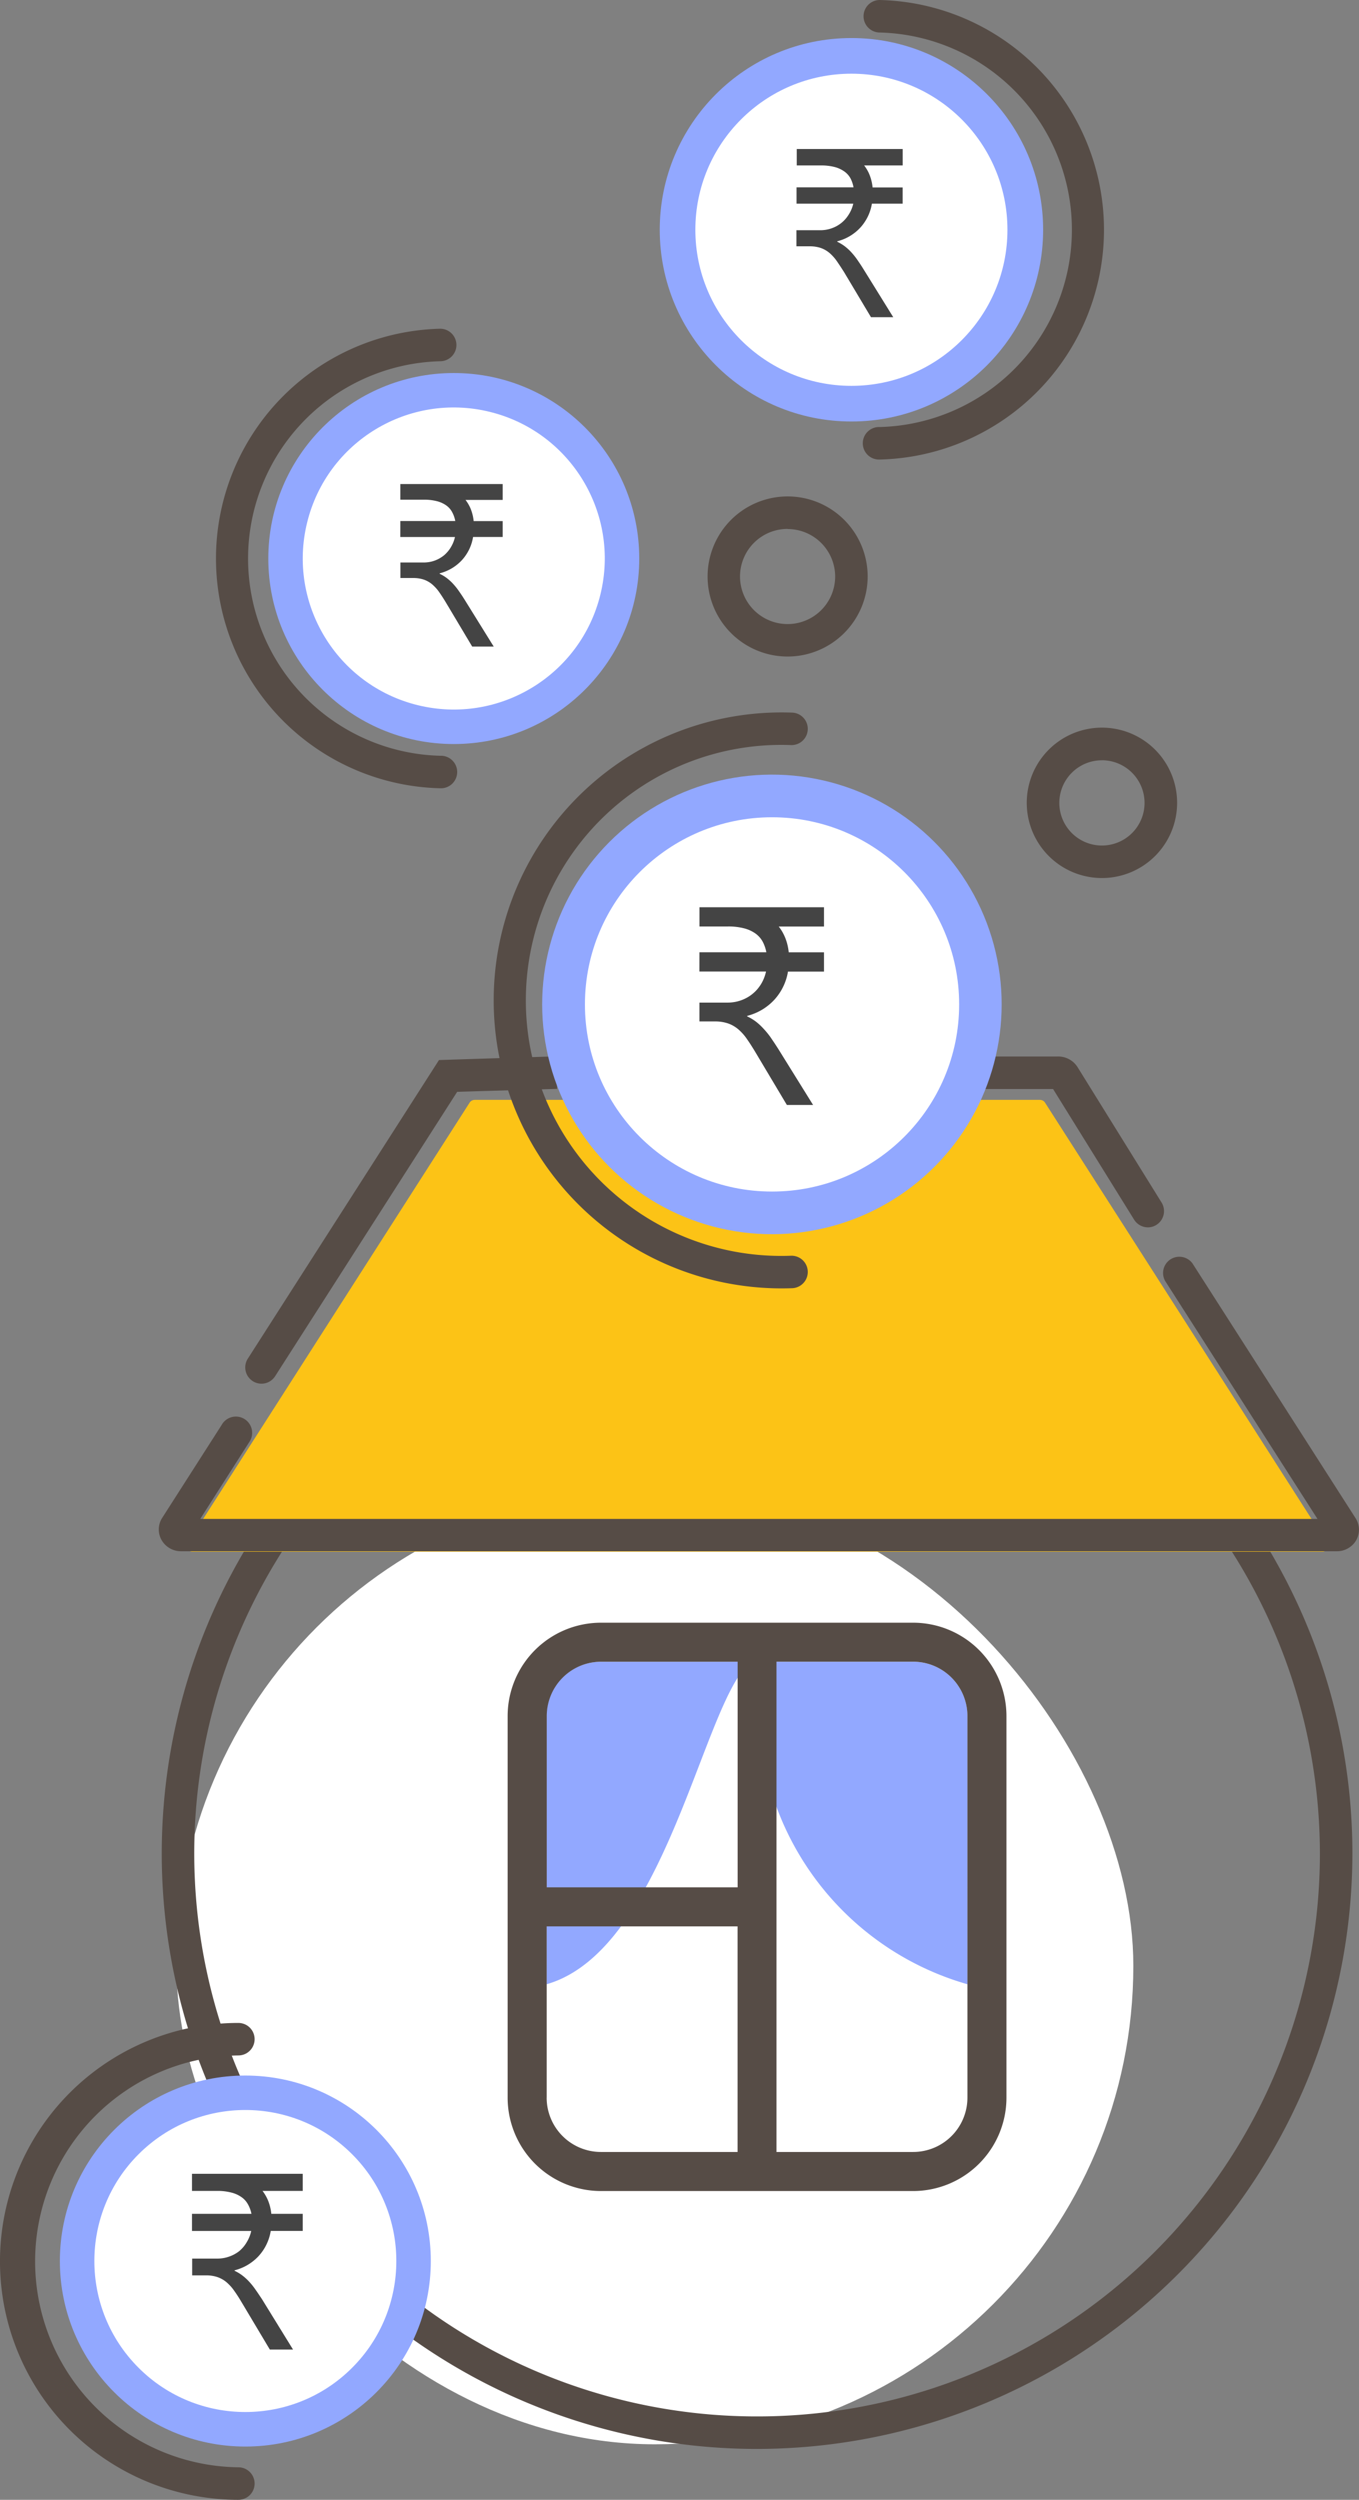 <svg xmlns="http://www.w3.org/2000/svg" width="39.766" height="73.132" viewBox="0 0 39.766 73.132"><rect x="0" y="0" width="39.766" height="73.132" fill="#808080" stroke="none"/><defs><style>.a{fill:#fff;}.b{fill:#564c46;}.c{fill:#92a8ff;}.d{fill:#fcc316;}.e{fill:#444;}</style></defs><g transform="translate(-32 -11.006)"><rect class="a" width="28" height="28" rx="14" transform="translate(37.163 54.514)"/><g transform="translate(-41.963 -919.12)"><g transform="translate(78.696 966.93)"><path class="b" d="M101.492,1043.581a17.42,17.42,0,1,1,17.42-17.42A17.44,17.44,0,0,1,101.492,1043.581Zm0-33.889a16.469,16.469,0,1,0,16.469,16.469A16.488,16.488,0,0,0,101.492,1009.692Z" transform="translate(-84.072 -1008.741)"/></g><g transform="translate(96.169 978.74)"><path class="c" d="M125.911,1033.969H121.5a8.422,8.422,0,0,0,6,9.436v-7.848A1.59,1.59,0,0,0,125.911,1033.969Z" transform="translate(-121.396 -1033.969)"/></g><g transform="translate(89.96 978.74)"><path class="c" d="M109.72,1033.969h4.408c-1.394.984-2.472,8.427-6,9.436v-7.848A1.59,1.59,0,0,1,109.72,1033.969Z" transform="translate(-108.133 -1033.969)"/></g><g transform="translate(88.817 977.598)"><path class="b" d="M117.559,1031.529h-9.136a2.733,2.733,0,0,0-2.73,2.73v11.167a2.733,2.733,0,0,0,2.73,2.73h9.136a2.733,2.733,0,0,0,2.73-2.73v-11.167A2.733,2.733,0,0,0,117.559,1031.529Zm-9.136,1.142h4v6.6h-5.585v-5.012A1.59,1.59,0,0,1,108.423,1032.671Zm-1.587,12.755v-5.013h5.585v6.6h-4A1.589,1.589,0,0,1,106.835,1045.427Zm12.311-3.32v3.32a1.589,1.589,0,0,1-1.587,1.587h-4v-14.343h4a1.59,1.59,0,0,1,1.587,1.588Z" transform="translate(-105.693 -1031.529)"/></g><g transform="translate(89.616 965.503)"><rect class="b" width="13.105" height="1.902" rx="0.951"/></g><g transform="translate(81.814 941.039)"><circle class="c" cx="5.427" cy="5.427" r="5.427"/></g><g transform="translate(81.899 941.123)"><circle class="a" cx="4.418" cy="4.418" r="4.418" transform="translate(0 8.583) rotate(-76.244)"/></g><g transform="translate(75.715 990.846)"><circle class="c" cx="5.427" cy="5.427" r="5.427" transform="translate(0 0)"/></g><g transform="translate(73.963 989.307)"><path class="b" d="M80.938,1070.492a6.975,6.975,0,0,1,0-13.951.475.475,0,1,1,0,.951,6.025,6.025,0,0,0,0,12.049.475.475,0,1,1,0,.951Z" transform="translate(-73.963 -1056.541)"/></g><g transform="translate(74.894 990.024)"><circle class="a" cx="4.418" cy="4.418" r="4.418" transform="translate(0 6.248) rotate(-45)"/></g><g transform="translate(93.268 931.239)"><circle class="c" cx="5.609" cy="5.609" r="5.609"/></g><g transform="translate(94.31 932.282)"><circle class="a" cx="4.566" cy="4.566" r="4.566"/></g><g transform="translate(92.611 961.034)"><path class="b" d="M128.735,1001.146a.477.477,0,0,1-.4-.224l-2.372-3.823H114.273a.476.476,0,1,1,0-.951H126.09a.67.67,0,0,1,.586.305l2.462,3.967a.476.476,0,0,1-.4.727Z" transform="translate(-113.797 -996.148)"/></g><g transform="translate(79.416 962.302)"><path class="d" d="M119,1011.842l-8.019-12.524-.246-.384a.178.178,0,0,0-.15-.078H94.05a.178.178,0,0,0-.146.074l0,0-8.265,12.909a.142.142,0,0,0,0,.157.178.178,0,0,0,.15.078h33.061A.179.179,0,0,0,119,1012,.144.144,0,0,0,119,1011.842Z" transform="translate(-85.611 -998.855)"/></g><g transform="translate(81.139 961.034)"><path class="b" d="M89.767,1005.72a.476.476,0,0,1-.4-.732l5.594-8.736.25-.008c.489-.017,3.179-.1,3.179-.1l.028.951s-2.1.061-2.925.087l-5.324,8.315A.474.474,0,0,1,89.767,1005.72Z" transform="translate(-89.292 -996.148)"/></g><g transform="translate(78.609 966.865)"><path class="b" d="M118.354,1017.246H84.539a.653.653,0,0,1-.553-.3.625.625,0,0,1,0-.675l1.742-2.722a.476.476,0,1,1,.8.513L85.1,1016.3h32.692l-4.457-6.961a.476.476,0,0,1,.8-.513l4.772,7.453a.624.624,0,0,1,0,.674A.653.653,0,0,1,118.354,1017.246Z" transform="translate(-83.887 -1008.603)"/></g><g transform="translate(88.487 951.443)"><circle class="c" cx="6.725" cy="6.725" r="6.725" transform="matrix(0.225, -0.974, 0.974, 0.225, 0, 13.104)"/></g><g transform="translate(91.079 954.035)"><circle class="a" cx="5.475" cy="5.475" r="5.475"/></g><g transform="translate(88.408 950.976)"><path class="b" d="M113.534,991.5a8.425,8.425,0,1,1,0-16.84.475.475,0,1,1,0,.951,7.475,7.475,0,1,0,0,14.938.475.475,0,1,1,0,.951Z" transform="translate(-104.818 -974.663)"/></g><g transform="translate(80.281 939.743)"><path class="b" d="M94.021,964.113a6.724,6.724,0,0,1,0-13.444.475.475,0,1,1,0,.951,5.773,5.773,0,0,0,0,11.542.476.476,0,1,1,0,.951Z" transform="translate(-87.459 -950.669)"/></g><g transform="translate(99.231 930.126)"><path class="b" d="M128.413,943.57a.476.476,0,1,1,0-.951,5.773,5.773,0,0,0,0-11.542.475.475,0,1,1,0-.951,6.724,6.724,0,0,1,0,13.444Z" transform="translate(-127.937 -930.126)"/></g><g transform="translate(94.666 944.648)"><path class="b" d="M120.53,965.83a2.342,2.342,0,1,1,2.343-2.343A2.345,2.345,0,0,1,120.53,965.83Zm0-3.734a1.392,1.392,0,1,0,1.392,1.391A1.393,1.393,0,0,0,120.53,962.1Z" transform="translate(-118.187 -961.145)"/></g><g transform="translate(104.009 951.416)"><path class="b" d="M140.342,980a2.2,2.2,0,1,1,2.2-2.2A2.2,2.2,0,0,1,140.342,980Zm0-3.445a1.247,1.247,0,1,0,1.247,1.247A1.249,1.249,0,0,0,140.342,976.554Z" transform="translate(-138.144 -975.603)"/></g><path class="e" d="M-2.878-8.483H-.92a1.075,1.075,0,0,0-.107-.309.708.708,0,0,0-.21-.238,1.015,1.015,0,0,0-.335-.153,1.817,1.817,0,0,0-.474-.054h-.831V-9.8H.767v.565H-.557A1.354,1.354,0,0,1-.365-8.9a1.571,1.571,0,0,1,.1.418H.767v.565H-.287a1.6,1.6,0,0,1-.4.825,1.621,1.621,0,0,1-.793.47v.016a1.431,1.431,0,0,1,.25.149,1.725,1.725,0,0,1,.218.2A2.349,2.349,0,0,1-.8-6q.1.145.22.331L.448-4.015H-.319l-.92-1.542q-.133-.222-.252-.392a1.454,1.454,0,0,0-.254-.283.943.943,0,0,0-.3-.17,1.168,1.168,0,0,0-.381-.057h-.452V-7.01h.827a1.151,1.151,0,0,0,.392-.067,1.135,1.135,0,0,0,.333-.186,1.116,1.116,0,0,0,.25-.287,1.187,1.187,0,0,0,.147-.369h-1.95Z" transform="translate(97.307 966.467)"/><path class="e" d="M-2.878-8.629h1.74a.955.955,0,0,0-.1-.274.629.629,0,0,0-.187-.212.9.9,0,0,0-.3-.136A1.615,1.615,0,0,0-2.139-9.3h-.739v-.5H.362v.5H-.815a1.2,1.2,0,0,1,.17.3,1.4,1.4,0,0,1,.088.371H.362v.5H-.574a1.423,1.423,0,0,1-.353.734,1.441,1.441,0,0,1-.705.418v.014a1.272,1.272,0,0,1,.222.133,1.533,1.533,0,0,1,.194.174,2.088,2.088,0,0,1,.185.228q.091.129.2.294L.079-4.658H-.6l-.818-1.371q-.118-.2-.224-.348a1.293,1.293,0,0,0-.226-.251.838.838,0,0,0-.266-.151,1.038,1.038,0,0,0-.339-.05h-.4V-7.32h.736a1.023,1.023,0,0,0,.348-.059,1.009,1.009,0,0,0,.3-.165A.992.992,0,0,0-1.276-7.8a1.055,1.055,0,0,0,.131-.328H-2.878Z" transform="translate(82.459 1003.521)"/><path class="e" d="M-2.878-8.679h1.667A.915.915,0,0,0-1.3-8.942a.6.6,0,0,0-.179-.2.864.864,0,0,0-.285-.131,1.548,1.548,0,0,0-.4-.046h-.708V-9.8h3.1v.481H-.9a1.153,1.153,0,0,1,.163.287,1.338,1.338,0,0,1,.084.356h.88V-8.2h-.9a1.364,1.364,0,0,1-.339.7,1.38,1.38,0,0,1-.675.4v.014a1.219,1.219,0,0,1,.213.127,1.469,1.469,0,0,1,.186.167,2,2,0,0,1,.177.218q.088.124.187.282l.876,1.413H-.7l-.784-1.313Q-1.6-6.376-1.7-6.52a1.239,1.239,0,0,0-.217-.241.8.8,0,0,0-.254-.144.994.994,0,0,0-.325-.048h-.385v-.471h.7a.98.98,0,0,0,.333-.057.966.966,0,0,0,.284-.158.951.951,0,0,0,.213-.244A1.011,1.011,0,0,0-1.218-8.2h-1.66Z" transform="translate(100.149 944.285)"/><path class="e" d="M-2.878-8.718H-1.27a.883.883,0,0,0-.088-.254.581.581,0,0,0-.172-.2.834.834,0,0,0-.275-.126,1.493,1.493,0,0,0-.39-.045h-.683V-9.8H.117v.464H-.971a1.112,1.112,0,0,1,.158.277,1.291,1.291,0,0,1,.081.343H.117v.464H-.749a1.316,1.316,0,0,1-.327.678,1.332,1.332,0,0,1-.652.386v.013a1.176,1.176,0,0,1,.206.123,1.417,1.417,0,0,1,.179.161,1.93,1.93,0,0,1,.171.211q.085.119.181.272l.846,1.363h-.63l-.756-1.267q-.109-.182-.207-.322a1.2,1.2,0,0,0-.209-.232.775.775,0,0,0-.245-.139.959.959,0,0,0-.313-.046h-.371v-.454h.68a.945.945,0,0,0,.322-.055A.932.932,0,0,0-1.6-7.715.917.917,0,0,0-1.4-7.951a.975.975,0,0,0,.121-.3h-1.6Z" transform="translate(88.555 954.087)"/></g></g></svg>